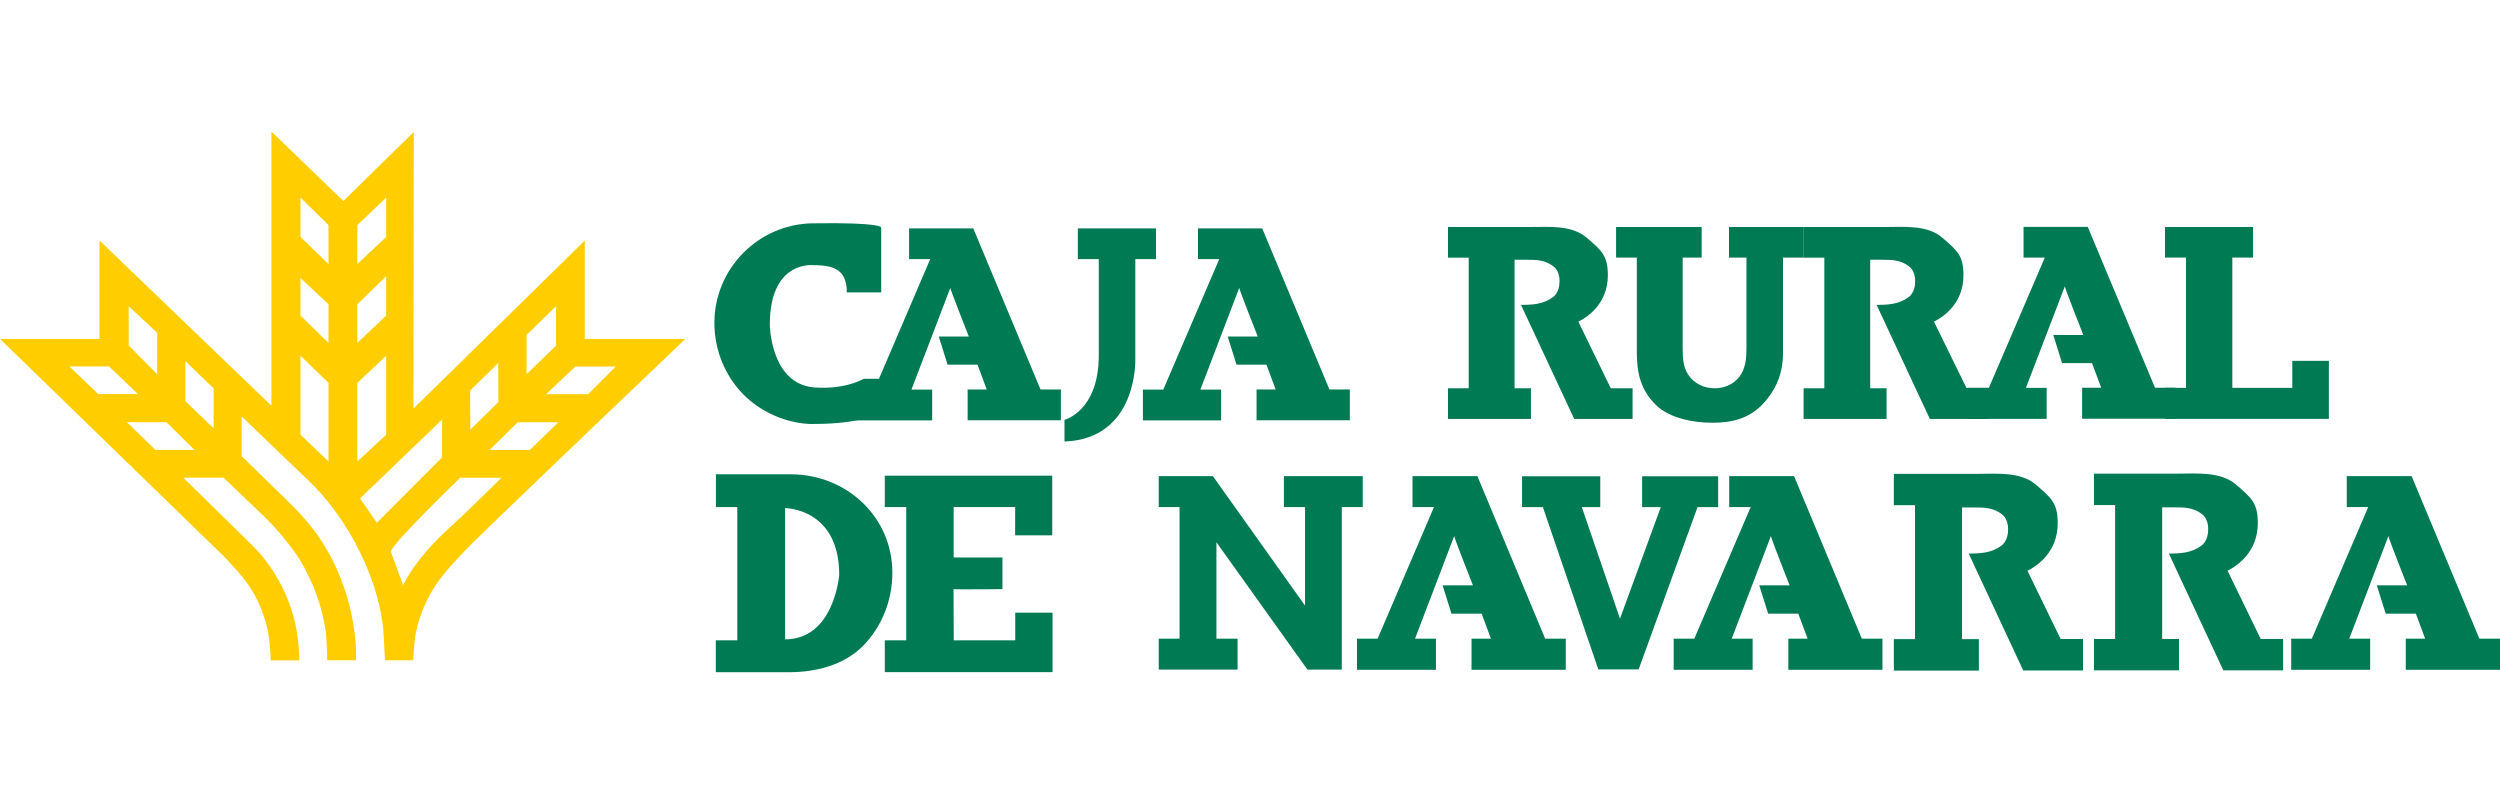 <?xml version="1.0" encoding="UTF-8"?>
<svg xmlns="http://www.w3.org/2000/svg" viewBox="0 0 152 48" fill="none">
  <path fill-rule="evenodd" clip-rule="evenodd" d="M35.557 14.625L25.136 24.843L25.158 8.022L20.877 12.221L16.502 8V24.669L6.05 14.625V20.607H0L13.572 33.79C14.695 34.968 15.736 35.999 16.28 38.307C16.28 38.307 16.442 39.204 16.46 40.149H18.192C18.229 39.477 18.034 38.344 18.034 38.344C17.704 36.398 16.675 34.403 15.15 32.971L11.139 29.041H13.588L16.13 31.471C16.588 31.907 17.335 32.76 17.873 33.502C18.413 34.248 18.665 34.843 18.665 34.843C19.24 35.932 19.604 37.136 19.795 38.318C19.795 38.318 19.889 39.056 19.897 40.146H21.639C21.692 39.245 21.538 38.325 21.538 38.325C21.271 36.301 20.49 34.182 19.24 32.443C18.774 31.793 18.259 31.224 17.711 30.677L14.692 27.734V25.319L19.067 29.521C20.359 30.858 21.403 32.446 22.165 34.171C22.759 35.515 23.183 36.94 23.311 38.347L23.408 40.146H25.121C25.121 40.146 25.185 38.934 25.286 38.458C25.41 37.871 25.538 37.491 25.725 37.018C26.645 34.836 27.817 33.879 33.627 28.292C37.086 24.965 40.928 21.335 41.664 20.607H35.554V14.625H35.557ZM7.823 18.613L9.558 20.238V22.753L7.823 21.006V18.613ZM4.217 22.28H6.629L8.394 23.964H5.979L4.217 22.28ZM9.449 27.354L7.714 25.67H10.117L11.826 27.354H9.453H9.449ZM12.99 26.047L11.274 24.396V21.962L12.99 23.617V26.047ZM19.972 28.052L18.267 26.427V21.626L19.972 23.277V28.052ZM19.972 20.851L18.267 19.185V16.9L19.972 18.499V20.851ZM19.972 16.054L18.267 14.403V12.01L19.972 13.683V16.054ZM33.811 18.613V21.006L32.016 22.753V20.363L33.811 18.613ZM30.292 22.07L30.303 24.444L28.595 26.124L28.583 23.75L30.292 22.07ZM21.726 13.687L23.48 12.014V14.407L21.726 16.054V13.683V13.687ZM21.726 18.502L23.48 16.793V19.185L21.726 20.851V18.499V18.502ZM21.726 23.281L23.48 21.63V26.431L21.726 28.055V23.281ZM22.909 31.782L21.891 30.304L26.882 25.504V27.804L22.913 31.782H22.909ZM27.303 32.11C25.095 34.126 24.512 35.6 24.509 35.589L23.765 33.543C23.78 33.1 27.979 29.045 27.979 29.045H30.487C30.487 29.045 28.576 30.951 27.306 32.114L27.303 32.11ZM32.211 27.358H29.763L31.483 25.674H33.95L32.211 27.358ZM37.443 22.284L35.753 23.968H33.199L34.979 22.284H37.443Z" fill="#FFCD00"></path>
  <path d="M88.42 32.581L86.033 38.833H87.306V40.725H82.505V38.833H83.758L87.187 30.828H85.881V28.948H89.825L93.946 38.833H95.199V40.725H89.469V38.833H90.649L90.082 37.309H88.249L87.708 35.588H89.554C89.554 35.588 88.374 32.608 88.42 32.588" fill="#007A53"></path>
  <path d="M81.582 40.712H79.492L73.959 32.971V38.833H75.245V40.712H70.451V38.833H71.717V30.828H70.451V28.948H73.742L79.347 36.822V30.828H78.061V28.948H82.855V30.828H81.582V40.712Z" fill="#007A53"></path>
  <path d="M119.696 33.656C120.401 33.656 121.087 33.623 121.687 33.175C121.687 33.175 122.089 32.905 122.089 32.239C122.089 32.239 122.149 31.606 121.72 31.269C121.206 30.867 120.665 30.854 120.032 30.854H119.293V38.859H120.316V40.771H115.146V38.859H116.432V30.715H115.146V28.81H120.23C121.404 28.81 122.841 28.665 123.784 29.469C124.72 30.274 125.109 30.59 125.109 31.81C125.109 33.538 123.903 34.388 123.27 34.705L125.287 38.852H126.646V40.765H123.012L119.696 33.656Z" fill="#007A53"></path>
  <path d="M131.862 33.656C132.567 33.656 133.253 33.623 133.853 33.168C133.853 33.168 134.255 32.898 134.255 32.232C134.255 32.232 134.315 31.599 133.886 31.263C133.372 30.86 132.831 30.847 132.198 30.847H131.459V38.852H132.482V40.758H127.312V38.852H128.598V30.709H127.312V28.797H132.396C133.57 28.797 135.007 28.658 135.95 29.463C136.886 30.267 137.275 30.584 137.275 31.803C137.275 33.531 136.069 34.382 135.436 34.698L137.453 38.852H138.812V40.758H135.178L131.862 33.65V33.656Z" fill="#007A53"></path>
  <path d="M145.221 32.581L142.834 38.833H144.107V40.725H139.306V38.833H140.559L143.988 30.828H142.683V28.948H146.626L150.747 38.833H152V40.725H146.27V38.833H147.45L146.883 37.309H145.05L144.509 35.588H146.355C146.355 35.588 145.175 32.608 145.215 32.588" fill="#007A53"></path>
  <path d="M107.675 32.581L105.288 38.833H106.56V40.725H101.76V38.833H103.013L106.442 30.828H105.136V28.948H109.079L113.2 38.833H114.453V40.725H108.73V38.833H109.903L109.336 37.309H107.503L106.962 35.588H108.809C108.809 35.588 107.628 32.608 107.675 32.588" fill="#007A53"></path>
  <path d="M103.21 30.834H104.463V28.955H99.841V30.834H100.975L98.496 37.613L96.175 30.834H97.296V28.955H92.541V30.834H93.807L97.177 40.699H99.63L103.21 30.834Z" fill="#007A53"></path>
  <path d="M43.521 40.87V38.932H44.827V30.828H43.528V28.836H48.15C51.546 28.889 54.256 31.474 54.256 34.824C54.256 36.498 53.623 38.107 52.449 39.294C51.315 40.429 49.614 40.87 48.005 40.87H43.521ZM47.734 38.872C50.728 38.872 51.025 34.949 51.025 34.949C51.025 30.893 47.734 30.893 47.734 30.893V38.872Z" fill="#007A53"></path>
  <path d="M57.988 38.932H61.727V37.25H63.995V40.864H53.794V38.932H55.1V30.828H53.794V28.922H63.976V32.549H61.721V30.828H57.982V33.894H60.949V35.819C60.949 35.819 57.975 35.846 57.975 35.819C57.975 35.793 57.988 38.932 57.988 38.932Z" fill="#007A53"></path>
  <path d="M114.104 18.536C114.79 18.536 115.462 18.503 116.049 18.061C116.049 18.061 116.438 17.804 116.438 17.145C116.438 17.145 116.497 16.525 116.075 16.202C115.574 15.806 115.047 15.793 114.427 15.793H113.708V23.607H114.704V25.473H109.659V23.607H110.919V15.668H109.659V13.802H114.618C115.766 13.802 117.17 13.663 118.087 14.448C119.003 15.233 119.379 15.543 119.379 16.736C119.379 18.418 118.205 19.248 117.586 19.558L119.557 23.581H120.883V25.473H117.335L114.097 18.536H114.104Z" fill="#007A53"></path>
  <path d="M125.545 17.402L123.177 23.581H124.437V25.466H119.682V23.581H120.922L124.325 15.661H123.032V13.795H126.936L131.024 23.574H132.264V25.46H126.593V23.574H127.754L127.193 22.077H125.373L124.839 20.369H126.666C126.666 20.369 125.498 17.415 125.538 17.395" fill="#007A53"></path>
  <path d="M131.631 23.581H132.91V15.661H131.631V13.802H136.985V15.661H135.726V23.581H139.372V21.939H141.595V25.467H131.631V23.581Z" fill="#007A53"></path>
  <path d="M109.666 13.802V15.661H108.407V21.451C108.407 22.657 108.018 23.686 107.154 24.59C106.323 25.453 105.288 25.704 104.127 25.704C102.966 25.704 101.516 25.44 100.678 24.622C99.735 23.693 99.518 22.657 99.518 21.385V15.661H98.258V13.802H103.461V15.661H102.307V21.154C102.307 21.715 102.32 22.301 102.65 22.789C103.013 23.33 103.613 23.607 104.252 23.607C104.839 23.607 105.38 23.383 105.756 22.901C106.145 22.394 106.184 21.761 106.184 21.154V15.661H105.123V13.802H109.666Z" fill="#007A53"></path>
  <path d="M92.482 18.536C93.168 18.536 93.84 18.503 94.427 18.061C94.427 18.061 94.816 17.804 94.816 17.145C94.816 17.145 94.876 16.525 94.454 16.202C93.952 15.806 93.425 15.793 92.805 15.793H92.086V23.607H93.082V25.473H88.037V23.607H89.297V15.668H88.037V13.802H92.996C94.144 13.802 95.548 13.663 96.465 14.448C97.381 15.233 97.757 15.543 97.757 16.736C97.757 18.418 96.583 19.248 95.964 19.558L97.935 23.607H99.261V25.473H95.713L92.475 18.536H92.482Z" fill="#007A53"></path>
  <path d="M66.805 21.616V15.754H65.532V13.887H70.286V15.754H69.027V21.899C69.027 21.899 69.152 26.686 64.721 26.845V25.526C64.721 25.526 66.805 24.998 66.805 21.616Z" fill="#007A53"></path>
  <path d="M75.35 17.494L72.983 23.686H74.243V25.559H69.488V23.686H70.728L74.131 15.754H72.838V13.887H76.742L80.83 23.68H82.07V25.552H76.399V23.68H77.559L76.999 22.17H75.179L74.645 20.462H76.472C76.472 20.462 75.304 17.508 75.344 17.488" fill="#007A53"></path>
  <path d="M57.784 17.494L55.417 23.686H56.676V25.559H51.922V23.686H53.161L56.557 15.754H55.272V13.887H59.175L63.264 23.68H64.503V25.552H58.832V23.68H59.993L59.432 22.17H57.612L57.078 20.462H58.905C58.905 20.462 57.738 17.508 57.777 17.488" fill="#007A53"></path>
  <path d="M49.475 25.783C47.906 25.783 46.304 25.097 45.196 23.983C44.055 22.822 43.435 21.253 43.435 19.624C43.435 16.354 46.086 13.63 49.396 13.578C53.709 13.512 53.577 13.835 53.577 13.835V17.778H51.486C51.486 16.439 50.748 16.123 49.489 16.123C49.489 16.123 46.805 15.773 46.805 19.736C46.805 19.736 46.838 23.567 49.759 23.567C49.759 23.567 51.236 23.693 52.522 23.033H54.724C54.724 23.033 55.621 25.777 49.469 25.777" fill="#007A53"></path>
</svg>
